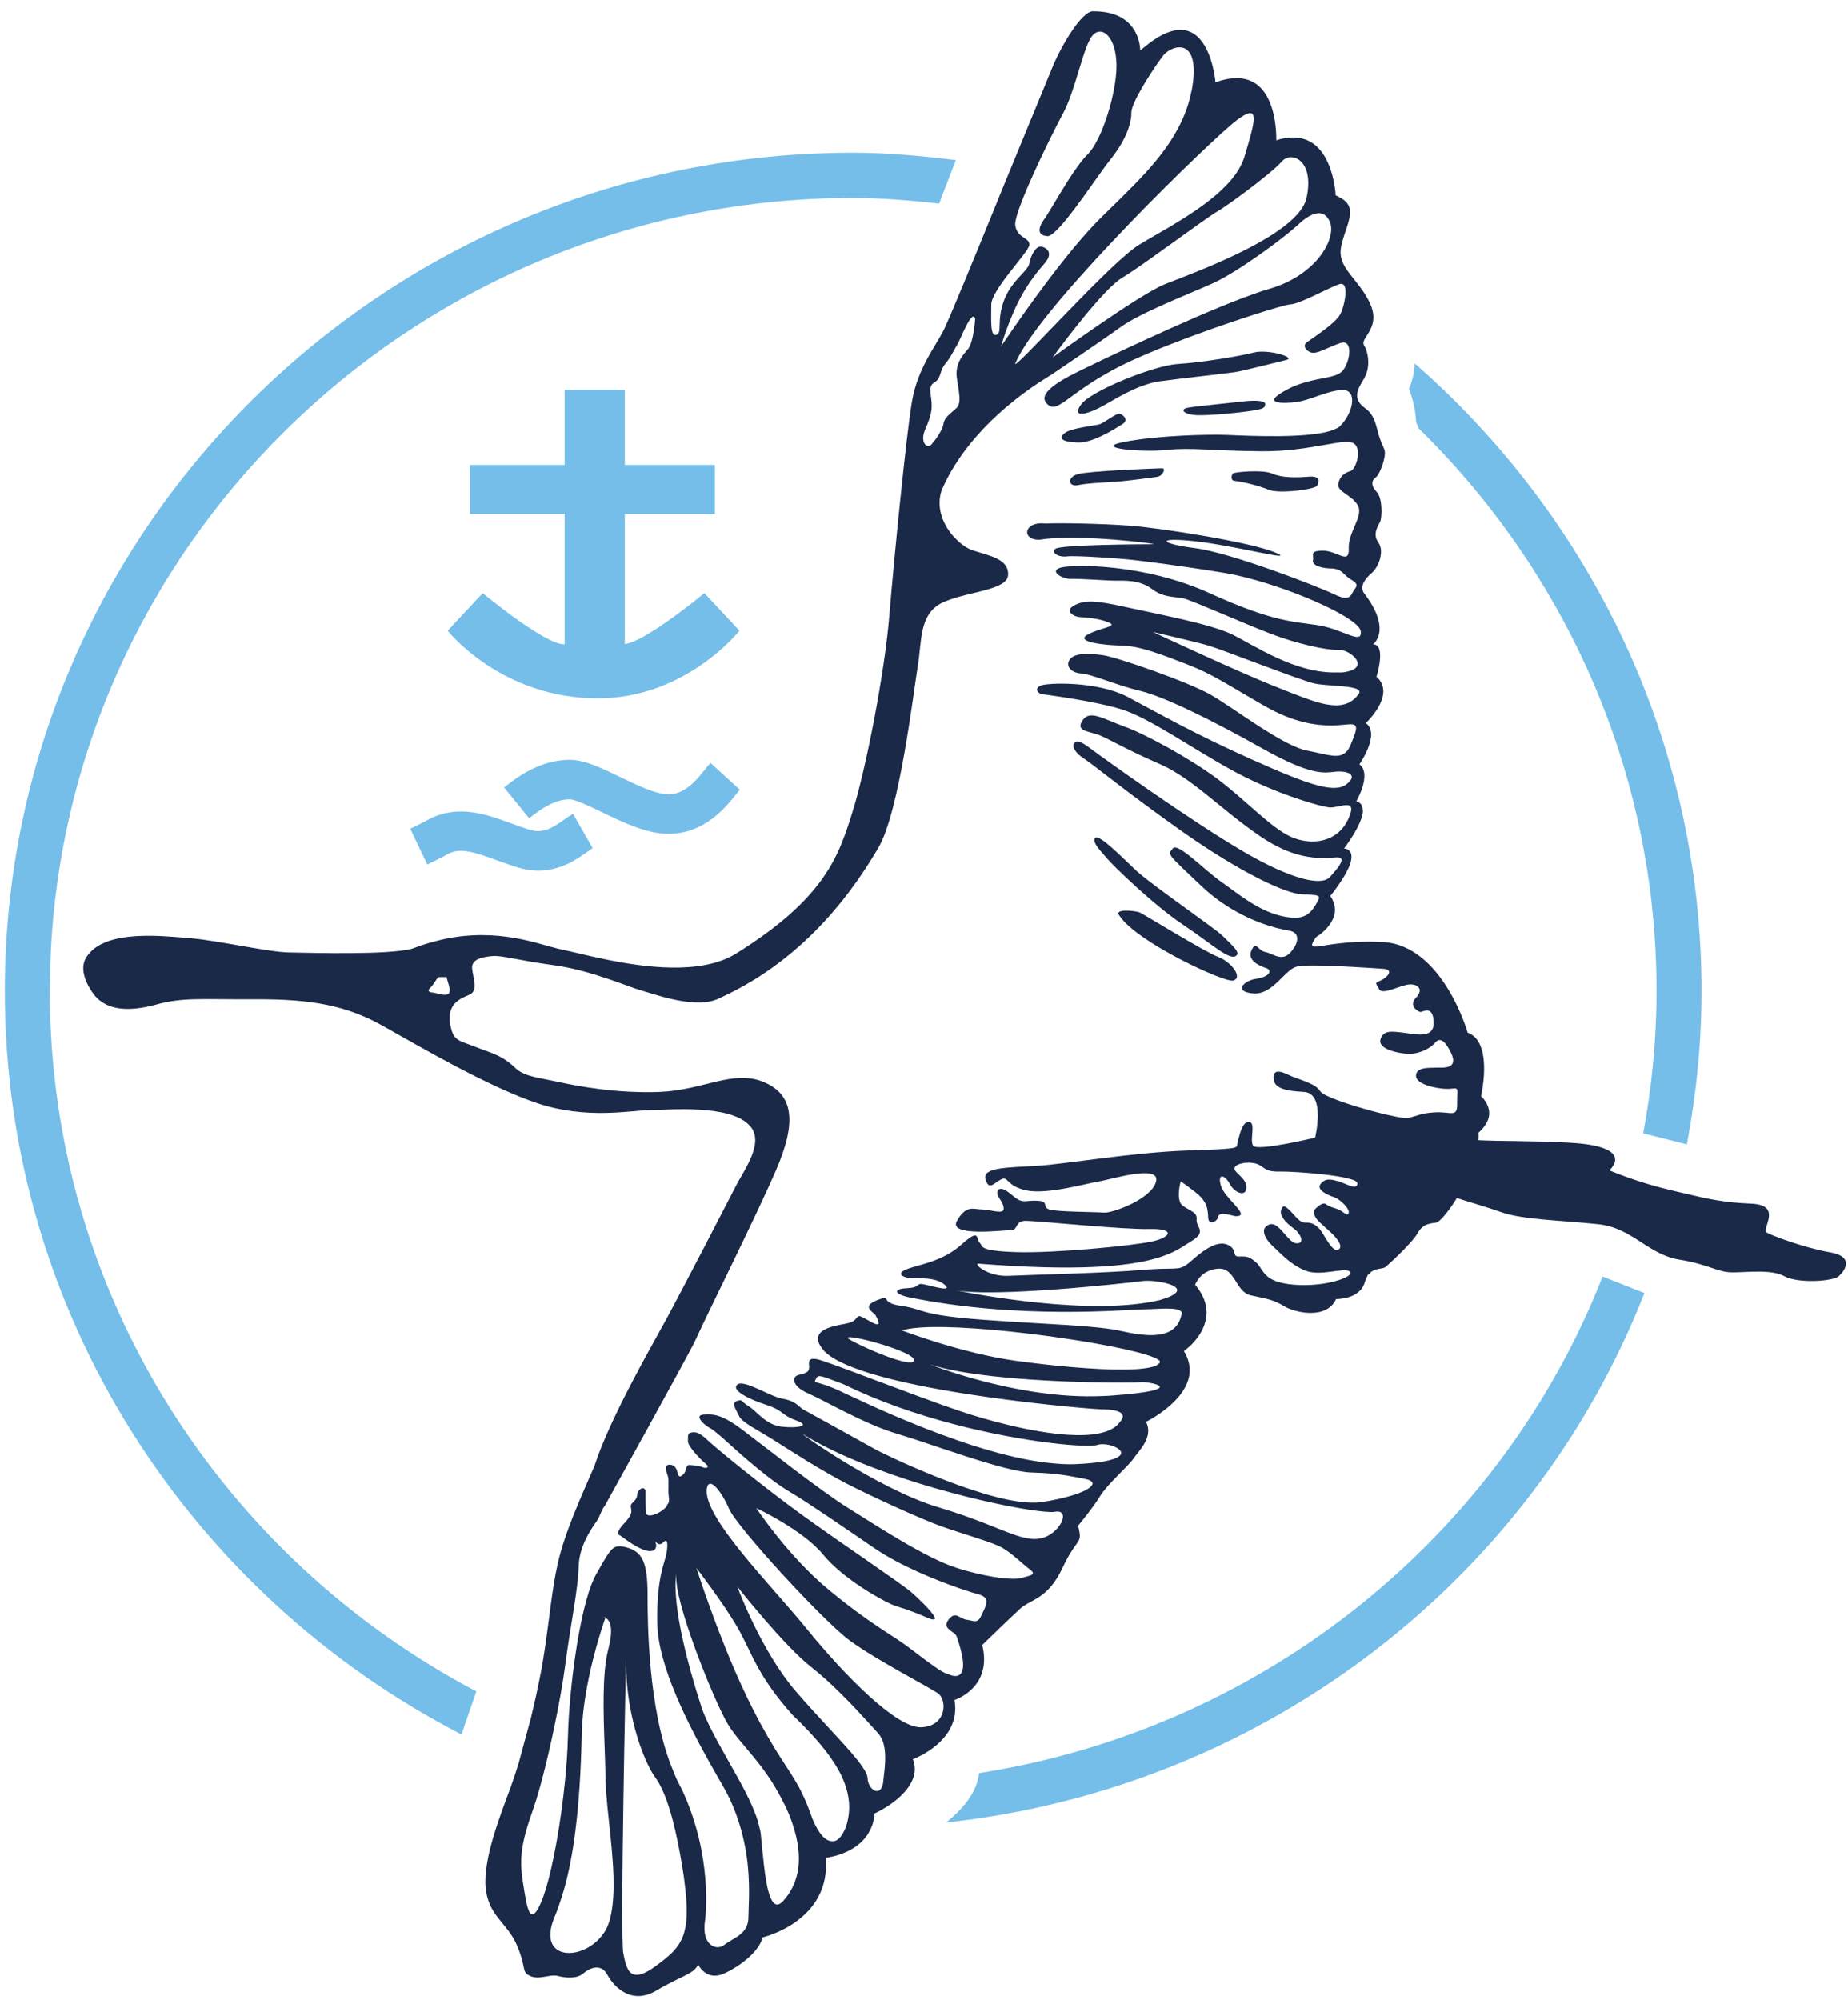 <svg width="122" height="132" viewBox="0 0 122 132" fill="none" xmlns="http://www.w3.org/2000/svg">
<rect width="122" height="132" fill="white"/>
<g clip-path="url(#clip0_4638_7223)">
<path d="M119.734 84.338C119.879 84.333 120.014 84.301 120.138 84.253C119.863 84.293 119.553 84.317 119.226 84.32C119.396 84.341 119.57 84.343 119.734 84.338Z" fill="white"/>
<path d="M56.324 10.079C25.441 10.079 0.318 34.903 0.318 65.416C0.318 86.72 12.571 105.238 30.473 114.483L30.657 113.931C30.91 113.162 31.181 112.4 31.45 111.637C14.71 102.824 3.288 85.416 3.288 65.416C3.288 65.05 3.308 64.689 3.316 64.325C3.327 63.811 3.33 63.294 3.356 62.783C4.75 35.135 27.973 13.065 56.324 13.065C58.247 13.065 60.128 13.234 61.999 13.435L63.103 10.567C60.873 10.296 58.625 10.079 56.324 10.079Z" fill="#75BEE9"/>
<path d="M64.661 117.024C83.503 114.065 99.09 101.362 105.799 84.253L108.561 85.346C101.159 104.219 83.541 117.995 62.466 120.29C64.787 118.411 64.548 117.041 64.661 117.024Z" fill="#75BEE9"/>
<path d="M111.362 75.531C111.982 72.249 112.331 68.874 112.331 65.416C112.331 48.938 104.995 34.129 93.391 23.983C93.372 24.562 93.248 25.127 93.014 25.678C93.294 26.37 93.453 27.108 93.489 27.879C93.56 28.008 93.598 28.141 93.656 28.272C103.348 37.763 109.361 50.908 109.361 65.416C109.361 68.623 109.045 71.756 108.482 74.805" fill="#75BEE9"/>
<path d="M39.831 106.742C39.831 106.742 39.889 106.743 39.966 106.779C39.973 106.761 39.979 106.742 39.979 106.742H39.831Z" fill="white"/>
<path d="M94.863 78.905C94.582 78.794 93.462 78.423 92.798 78.256C92.62 78.211 92.467 78.178 92.381 78.172C91.978 78.15 91.453 77.821 91.596 78.172C91.68 78.382 91.898 78.471 92.135 78.569C92.3 78.637 92.473 78.709 92.62 78.834C92.977 79.14 93.339 79.422 92.883 79.471C92.514 79.508 91.734 79.367 91.155 79.336C91.022 79.329 90.887 79.32 90.785 79.329C90.234 79.376 90.234 79.635 90.281 79.847C90.305 79.953 90.394 80.312 90.448 80.668C90.502 81.025 90.52 81.379 90.4 81.474C90.22 81.617 89.754 81.33 89.372 81.313C89.249 81.308 89.134 81.327 89.041 81.401C89.018 81.42 89.019 81.461 89.018 81.5C89.009 81.682 89.219 82.05 89.615 82.44C90.091 82.91 90.14 82.58 90.594 82.44C91.047 82.297 92.047 81.355 92.286 81.119C92.528 80.883 92.572 80.295 92.977 80.224C93.385 80.154 93.813 79.517 94.172 79.376C94.529 79.235 95.22 79.045 94.863 78.905Z" fill="white"/>
<path d="M81.382 31.256C81.453 31.152 83.352 30.978 83.984 31.256C84.617 31.533 85.497 31.533 86.367 31.464C87.238 31.395 87.044 31.777 86.974 32.037C86.902 32.297 84.442 32.61 83.774 32.332C83.106 32.054 82.012 31.788 81.523 31.743C81.2 31.711 81.312 31.36 81.382 31.256ZM76.705 30.908C77.02 30.902 76.741 31.429 76.389 31.474C76.037 31.517 74.7 31.707 73.926 31.774C73.153 31.84 71.782 31.881 71.163 32.02C70.543 32.159 70.411 31.499 71.163 31.291C71.915 31.083 76.178 30.919 76.705 30.908ZM82.77 27.089C82.041 27.218 79.905 27.436 79.025 27.401C78.147 27.367 77.866 27.018 78.393 26.915C78.921 26.812 81.487 26.568 82.05 26.498C82.614 26.428 83.528 26.393 83.528 26.672C83.528 26.949 83.304 26.993 82.77 27.089ZM71.361 26.707C71.994 25.804 76.175 24.123 77.742 24.025C79.307 23.929 81.835 23.511 82.77 23.268C83.703 23.024 85.568 23.587 84.934 23.755C84.472 23.876 82.261 24.414 81.768 24.519C81.276 24.623 78.148 24.947 76.564 25.167C74.982 25.388 73.365 26.523 72.556 26.928C71.748 27.332 70.727 27.61 71.361 26.707ZM70.269 28.599C70.692 28.235 72.344 28.096 72.626 27.992C72.907 27.887 73.716 27.248 73.926 27.307C74.138 27.367 74.548 27.715 74.104 27.992C73.609 28.299 72.161 29.241 71.163 29.206C70.165 29.172 69.848 28.964 70.269 28.599ZM67.879 32.957C68.512 32.784 74.279 32.784 76.669 32.957C79.061 33.132 82.261 33.549 83.984 34.139C85.21 34.558 86.746 34.357 87.688 34.36C88.072 34.361 88.366 34.393 88.486 34.52C88.933 34.992 88.394 35.066 87.585 35.205C87.5 35.219 87.415 35.233 87.326 35.25C86.377 35.424 82.261 34.347 80.609 34.069C78.956 33.792 77.479 33.896 74.032 33.715C70.587 33.532 68.019 33.86 67.176 34.035C66.331 34.208 67.245 33.131 67.879 32.957ZM81.413 64.718C80.859 64.881 75.057 62.193 73.915 60.452C73.468 59.937 74.984 60.109 75.256 60.23C75.529 60.353 79.527 62.826 80.395 63.146C81.266 63.468 82.084 64.521 81.413 64.718ZM78.111 61.04C76.126 59.717 73.443 57.094 73.121 56.7C72.798 56.308 72.029 55.572 72.302 55.303C72.575 55.032 74.114 56.626 75.033 57.485C75.951 58.344 80.322 61.36 80.695 61.751C81.066 62.143 81.844 62.764 81.667 63.018C81.296 63.546 80.099 62.364 78.111 61.04Z" fill="white"/>
<path d="M82.05 26.498C81.487 26.568 78.921 26.811 78.393 26.915C77.866 27.018 78.147 27.366 79.025 27.401C79.905 27.436 82.041 27.218 82.77 27.089C83.304 26.993 83.528 26.949 83.528 26.671C83.528 26.393 82.614 26.428 82.05 26.498Z" fill="#1A2948"/>
<path d="M72.556 26.927C73.364 26.523 74.982 25.388 76.564 25.167C78.148 24.947 81.276 24.623 81.768 24.519C82.261 24.414 84.472 23.876 84.934 23.755C85.568 23.587 83.703 23.024 82.77 23.268C81.835 23.511 79.307 23.929 77.742 24.025C76.175 24.123 71.994 25.804 71.361 26.707C70.727 27.61 71.748 27.332 72.556 26.927Z" fill="#1A2948"/>
<path d="M71.163 32.02C71.782 31.881 73.153 31.84 73.926 31.774C74.7 31.707 76.037 31.517 76.389 31.474C76.741 31.429 77.02 30.902 76.705 30.908C76.178 30.919 71.915 31.083 71.163 31.291C70.411 31.499 70.543 32.159 71.163 32.02Z" fill="#1A2948"/>
<path d="M71.163 29.206C72.161 29.241 73.608 28.299 74.104 27.992C74.548 27.714 74.138 27.366 73.926 27.307C73.716 27.248 72.907 27.887 72.626 27.992C72.344 28.095 70.692 28.235 70.269 28.599C69.848 28.964 70.165 29.172 71.163 29.206Z" fill="#1A2948"/>
<path d="M81.523 31.742C82.012 31.788 83.106 32.054 83.774 32.331C84.442 32.61 86.902 32.297 86.973 32.037C87.044 31.777 87.238 31.395 86.367 31.464C85.497 31.533 84.617 31.533 83.984 31.256C83.352 30.978 81.453 31.152 81.382 31.256C81.312 31.36 81.199 31.711 81.523 31.742Z" fill="#1A2948"/>
<path d="M80.395 63.146C79.527 62.825 75.529 60.353 75.256 60.23C74.984 60.108 73.468 59.937 73.915 60.452C75.057 62.193 80.859 64.88 81.413 64.718C82.084 64.521 81.266 63.468 80.395 63.146Z" fill="#1A2948"/>
<path d="M80.695 61.751C80.322 61.36 75.951 58.343 75.033 57.485C74.114 56.626 72.575 55.032 72.302 55.303C72.029 55.572 72.798 56.308 73.121 56.7C73.443 57.094 76.126 59.716 78.111 61.04C80.099 62.364 81.296 63.546 81.667 63.017C81.844 62.764 81.066 62.143 80.695 61.751Z" fill="#1A2948"/>
<path d="M120.809 82.654C119.16 82.371 117.004 81.567 116.629 81.35C116.256 81.132 117.73 79.535 115.616 79.444C113.804 79.364 112.86 79.16 111.169 78.758C110.891 78.693 110.598 78.622 110.273 78.546C109.538 78.373 108.873 78.18 108.294 77.995C107.054 77.598 106.245 77.243 106.245 77.243C106.245 77.243 108.117 75.657 103.585 75.419C100.95 75.281 99.12 75.335 97.606 75.256C97.617 75.085 97.62 74.918 97.609 74.756C97.609 74.756 97.917 74.509 98.13 74.129C98.162 74.073 98.189 74.018 98.215 73.956C98.33 73.681 98.359 73.355 98.22 73.001C98.137 72.79 98.012 72.575 97.775 72.352C97.775 72.352 97.828 72.118 97.88 71.762C98.034 70.719 98.173 68.615 96.892 68.159C96.892 68.159 95.246 62.361 91.261 62.174C88.885 62.062 87.496 62.428 86.927 62.472C86.542 62.503 86.523 62.389 86.869 61.866C86.869 61.866 88.876 60.687 87.823 59.134C87.823 59.134 88.775 57.983 89.115 57.074C89.193 56.867 89.224 56.681 89.219 56.516C89.212 56.246 89.086 56.044 88.73 56C88.73 56 89.93 54.458 89.977 53.533C89.978 53.507 89.966 53.489 89.966 53.465C89.96 53.189 89.851 52.97 89.541 52.889C89.541 52.889 90.589 51.096 89.748 50.446C89.748 50.446 91.156 48.42 90.167 47.726C90.167 47.726 91.13 46.832 91.298 45.894C91.339 45.668 91.336 45.442 91.256 45.222C91.186 45.027 91.075 44.837 90.872 44.665C90.872 44.665 91.545 42.538 90.646 42.523C90.646 42.523 91.95 41.591 90.018 39.107C89.778 38.648 90.121 38.191 90.57 37.806C91.02 37.422 91.411 36.371 90.992 35.796C90.57 35.218 91.02 34.658 91.126 34.406C91.229 34.155 91.291 32.898 90.886 32.469C90.481 32.041 90.543 31.702 90.826 31.509C91.102 31.324 91.536 30.091 91.405 29.718C91.4 29.706 91.401 29.686 91.395 29.675C91.356 29.605 91.343 29.54 91.311 29.471C91.167 29.164 91.063 28.87 90.987 28.584C90.814 27.936 90.697 27.355 90.121 26.941C89.239 26.305 89.629 25.683 90.061 24.974C90.072 24.957 90.073 24.936 90.083 24.919C90.481 24.213 90.34 23.249 90.048 22.788C89.862 22.495 90.347 22.138 90.567 21.521C90.701 21.141 90.737 20.663 90.451 20.037C90.222 19.534 89.934 19.129 89.648 18.762C89.499 18.571 89.353 18.388 89.215 18.213C88.757 17.633 88.41 17.103 88.523 16.371C88.651 15.519 89.168 14.623 89.123 13.92C89.099 13.55 88.888 13.242 88.41 13.013C88.331 12.975 88.275 12.93 88.177 12.896C88.177 12.896 88.12 11.571 87.537 10.478C87.125 9.704 86.444 9.057 85.331 9.073C85.008 9.078 84.656 9.128 84.256 9.259C84.256 9.259 84.322 7.551 83.628 6.337C83.225 5.631 82.558 5.105 81.482 5.162C81.117 5.182 80.711 5.258 80.243 5.432C80.243 5.432 80.094 3.575 79.213 2.577C78.522 1.795 77.373 1.562 75.49 3.157C75.416 3.22 75.35 3.263 75.274 3.332C75.274 3.332 75.285 2.735 74.956 2.116C74.6 1.444 73.842 0.745 72.19 0.745C71.397 0.671 69.96 3.229 69.465 4.47C69.465 4.47 67.714 8.719 66.716 11.148C66.494 11.688 66.308 12.142 66.188 12.434C66.054 12.765 65.831 13.314 65.561 13.976C64.518 16.535 62.741 20.881 62.321 21.744C61.793 22.829 60.588 24.268 60.208 26.482C59.828 28.695 59.004 37.043 58.707 40.675C58.412 44.308 57.186 50.694 56.277 53.594C55.368 56.496 54.48 59.272 48.583 62.945C46.264 64.37 42.495 63.851 39.816 63.288C38.686 63.051 37.731 62.807 37.191 62.696C36.692 62.593 36.071 62.401 35.352 62.212C34.228 61.916 32.836 61.651 31.194 61.734C30.456 61.771 29.674 61.881 28.836 62.099C28.385 62.217 27.929 62.345 27.449 62.529C27.448 62.529 27.446 62.529 27.445 62.53C27.437 62.534 27.423 62.537 27.414 62.541C27.138 62.663 26.612 62.747 25.949 62.803C25.789 62.817 25.619 62.829 25.445 62.84C24.75 62.882 23.962 62.902 23.17 62.908C21.432 62.922 19.704 62.873 19.059 62.863C18.422 62.853 17.319 62.67 16.145 62.467C14.864 62.245 13.497 61.998 12.549 61.923C10.731 61.778 7.075 61.34 5.806 63.031C4.898 64.136 6.288 65.749 6.288 65.749C7.101 66.676 8.492 66.8 10.309 66.304C12.125 65.812 13.162 65.973 16.884 65.955C20.606 65.937 22.903 66.379 25.265 67.705C27.628 69.03 32.299 71.771 35.521 72.831C38.741 73.891 41.605 73.289 42.876 73.272C44.146 73.254 48.173 72.867 49.479 74.28C50.536 75.358 49.085 77.287 48.638 78.168C48.191 79.051 45.024 85.151 44.128 86.81C43.234 88.472 40.281 93.528 39.242 96.761C38.401 98.705 37.274 101.145 36.809 103.247C36.43 104.961 36.278 106.771 35.968 108.811C35.897 109.275 35.828 109.738 35.735 110.229C35.541 111.255 35.301 112.356 35.037 113.435L34.246 116.351C34.065 116.949 33.883 117.499 33.707 117.975C32.991 119.908 31.895 122.69 32.06 124.598C32.09 124.934 32.162 125.21 32.25 125.466C32.662 126.663 33.605 127.153 34.136 128.414C34.78 129.946 34.399 130.136 34.996 130.418C35.592 130.701 36.308 130.277 36.833 130.418C37.358 130.559 38.097 130.608 38.503 130.252C38.909 129.901 39.672 129.547 40.102 130.347C40.532 131.15 41.701 132.349 43.324 131.385C44.945 130.418 45.804 130.301 46.091 129.666C46.091 129.666 46.616 130.795 47.809 130.252C49.002 129.711 50.171 128.698 50.338 127.873C50.338 127.873 54.871 126.836 54.514 122.617C54.514 122.617 56.466 122.43 57.326 120.998C57.541 120.641 57.706 120.227 57.735 119.695C57.735 119.695 59.265 119.011 60 117.915C60.347 117.397 60.533 116.794 60.264 116.113C60.264 116.113 63.51 114.937 63.01 112.202C63.01 112.202 65.539 111.425 64.846 108.572C64.846 108.572 66.612 106.852 67.329 106.194C68.044 105.533 69.165 105.58 70.144 103.483C71.122 101.387 71.504 101.997 71.17 100.702C71.17 100.702 72.172 99.5 72.625 98.746C73.077 97.991 74.533 96.721 74.844 96.25C75.154 95.777 76.181 94.858 75.655 93.844C75.655 93.844 79.093 92.167 78.465 89.879C78.402 89.651 78.312 89.418 78.16 89.179L78.575 88.828C79.265 88.165 80.432 86.625 78.9 84.796C78.9 84.796 79.234 83.829 80.404 83.736C81.573 83.642 81.549 85.292 82.599 85.502C83.647 85.716 84.127 85.809 84.77 86.21C85.414 86.611 87.561 87.152 88.205 85.739C88.205 85.739 89.757 85.785 90.091 84.655C90.139 84.492 90.222 84.303 90.307 84.135C90.338 84.114 90.364 84.087 90.396 84.067C90.578 83.864 90.788 83.793 90.982 83.756C91.183 83.716 91.365 83.708 91.476 83.617C91.516 83.583 91.586 83.522 91.668 83.448C91.986 83.163 92.555 82.623 93.008 82.127C93.269 81.841 93.495 81.571 93.599 81.378C93.699 81.195 93.806 81.078 93.916 80.986C94.174 80.771 94.464 80.745 94.815 80.695C95.024 80.665 95.577 80.036 96.136 79.145C96.151 79.12 96.166 79.101 96.182 79.076C97.428 79.453 98.548 79.808 99.094 80.001C100.508 80.503 103.047 80.544 105.269 80.777C105.367 80.787 105.467 80.795 105.563 80.806C106.263 80.886 106.829 81.112 107.345 81.385C107.387 81.408 107.431 81.43 107.473 81.454C108.331 81.931 109.056 82.536 109.971 82.891C110.237 82.994 110.515 83.082 110.823 83.131C112.869 83.46 113.35 83.978 114.386 83.978C115.42 83.978 116.938 83.762 117.818 84.241C118.237 84.468 118.974 84.555 119.674 84.549C120.001 84.546 120.311 84.522 120.586 84.481C120.96 84.427 121.263 84.346 121.383 84.241C121.779 83.892 122.46 82.936 120.809 82.654ZM89.684 45.823C89.316 46.325 88.851 46.529 88.293 46.551C87.286 46.589 85.966 46.01 84.295 45.354C81.697 44.333 76.111 41.712 76.111 41.712C76.111 41.712 78.987 42.373 79.826 42.623C80.663 42.87 85.803 44.884 86.752 45.106C87.133 45.194 87.756 45.226 88.338 45.272C89.21 45.341 89.986 45.443 89.684 45.823ZM84.63 10.652C85.243 9.935 86.809 10.57 86.25 13.078C86.148 13.536 85.826 13.991 85.362 14.436C84.631 15.138 83.54 15.809 82.371 16.412C81.16 17.036 79.875 17.583 78.813 18.008C77.983 18.34 77.289 18.601 76.893 18.761C75.188 19.451 69.491 23.59 69.491 23.59C70.077 22.79 72.869 19.037 74.099 18.321C74.527 18.071 75.315 17.524 76.189 16.902C77.153 16.216 78.215 15.445 79.056 14.848C79.64 14.432 80.117 14.101 80.356 13.961C80.753 13.728 81.521 13.187 82.305 12.598C83.285 11.862 84.289 11.049 84.63 10.652ZM79.812 9.564C80.724 8.71 81.408 8.104 81.697 7.894C83.026 6.926 82.953 7.641 82.359 9.655C82.293 9.882 82.223 10.116 82.144 10.376C81.666 11.942 79.856 13.331 78.092 14.441C76.968 15.149 75.862 15.745 75.133 16.195C75.054 16.245 74.956 16.32 74.861 16.39C72.71 17.978 66.742 24.674 67.032 23.975C67.743 22.271 70.504 19.045 73.454 15.919C74.218 15.109 74.992 14.307 75.749 13.539C77.273 11.993 78.712 10.594 79.812 9.564ZM65.44 20.113C65.44 19.12 67.9 16.665 67.955 16.169C68.01 15.672 67.117 15.727 67.022 14.844C67.009 14.722 67.052 14.51 67.124 14.253C67.312 13.584 67.744 12.536 68.246 11.43C68.947 9.884 69.767 8.248 70.189 7.465C71.027 5.905 71.529 2.983 72.144 2.321C72.759 1.659 73.68 2.431 73.708 4.279C73.715 4.775 73.645 5.368 73.524 5.985C73.197 7.669 72.476 9.545 71.781 10.21C71.583 10.4 71.356 10.69 71.121 11.016C70.915 11.302 70.704 11.613 70.493 11.944C69.792 13.047 69.125 14.245 68.904 14.514C68.875 14.549 68.859 14.591 68.833 14.629C68.555 15.036 68.496 15.53 69.066 15.569C69.102 15.571 69.114 15.591 69.154 15.589C69.352 15.582 69.664 15.312 70.031 14.905C70.609 14.264 71.323 13.276 71.981 12.351C72.499 11.623 72.981 10.936 73.317 10.514C74.004 9.652 74.374 8.912 74.551 8.298C74.64 7.988 74.696 7.701 74.686 7.465C74.661 6.848 75.877 4.936 76.555 3.986C76.653 3.85 76.739 3.734 76.809 3.644C76.914 3.509 77.077 3.39 77.255 3.293C78.02 2.877 79.201 3.049 78.679 5.935C78.671 5.979 78.654 6.018 78.645 6.062C78.096 8.844 76.168 10.937 74.091 12.984C73.565 13.502 73.032 14.018 72.508 14.542C72.257 14.792 71.992 15.083 71.725 15.381C69.422 17.949 66.653 22.023 66.158 22.757C66.11 22.831 66.082 22.872 66.082 22.872C66.309 22.091 66.555 21.442 66.803 20.856C66.881 20.674 66.959 20.493 67.036 20.312C67.969 18.327 68.9 17.53 69.127 17.162C69.436 16.665 69.127 16.363 68.764 16.278C68.763 16.278 68.763 16.279 68.762 16.279C68.4 16.198 68.039 16.859 67.955 17.381C67.869 17.907 66.781 18.485 66.278 19.838C65.776 21.189 66.195 21.961 65.776 22.099C65.357 22.238 65.44 21.107 65.44 20.113ZM61.083 28.333C61.473 27.451 61.53 27.064 61.501 26.568C61.49 26.377 61.453 26.174 61.431 25.978C61.394 25.665 61.405 25.379 61.697 25.243C61.733 25.227 61.745 25.198 61.773 25.178C62.13 24.934 62.034 24.456 62.396 24.026C62.787 23.561 63.038 22.982 63.207 22.733C63.373 22.485 64.183 20.307 64.379 21.05C64.379 21.05 64.268 22.624 63.904 23.038C63.541 23.451 63.178 23.893 63.15 24.582C63.122 25.272 63.596 26.514 63.15 26.927C62.703 27.34 62.34 27.561 62.284 27.975C62.228 28.389 61.782 28.996 61.501 29.327C61.223 29.658 60.693 29.217 61.083 28.333ZM29.594 65.604C29.34 65.765 28.742 65.514 28.597 65.514C28.453 65.514 28.126 65.444 28.398 65.202C28.466 65.141 28.528 65.066 28.586 64.987C28.756 64.753 28.881 64.492 28.99 64.492H29.481C29.514 64.656 29.592 64.87 29.644 65.069C29.66 65.13 29.664 65.182 29.673 65.238C29.698 65.398 29.695 65.54 29.594 65.604ZM40.445 125.667C40.37 126.344 40.236 126.953 39.977 127.402C39.68 127.918 39.242 128.313 38.773 128.568C38.135 128.916 37.444 128.999 36.957 128.78C36.35 128.506 36.068 127.759 36.649 126.428C36.754 126.188 36.84 125.918 36.933 125.658C37.715 123.46 38.087 120.592 38.261 117.912C38.332 116.817 38.373 115.765 38.396 114.804C38.398 114.695 38.403 114.577 38.405 114.471C38.476 111.034 39.835 107.141 39.965 106.778C39.889 106.743 39.831 106.742 39.831 106.742H39.977C39.977 106.742 39.971 106.761 39.965 106.778C40.187 106.88 40.569 107.277 40.16 108.837C39.748 110.416 39.833 112.997 39.915 115.318C39.942 116.078 39.968 116.81 39.977 117.47C39.982 117.782 40.004 118.135 40.034 118.506C40.203 120.633 40.678 123.557 40.445 125.667ZM43.577 129.546C43.486 129.615 43.404 129.68 43.306 129.752C42.608 130.265 42.165 130.403 41.86 130.321C41.416 130.201 41.278 129.6 41.148 128.906C41.097 128.636 41.08 127.452 41.083 125.796C41.086 123.884 41.117 121.341 41.156 118.824C41.172 117.772 41.19 116.728 41.207 115.736C41.269 112.238 41.332 109.415 41.332 109.415C41.277 112.2 41.985 114.68 42.618 116.133C42.839 116.641 43.051 117.028 43.218 117.252C43.567 117.723 43.919 118.435 44.266 119.618C44.559 120.615 44.85 121.942 45.134 123.793C45.167 124.007 45.181 124.176 45.206 124.372C45.634 127.661 45.006 128.47 43.577 129.546ZM51.718 125.452C50.951 126.311 50.631 124.805 50.433 123.105C50.347 122.372 50.284 121.604 50.217 120.973C50.206 120.864 50.162 120.735 50.137 120.618C49.949 119.718 49.411 118.608 48.765 117.435C47.883 115.833 46.842 114.138 46.341 112.774C44.087 105.826 44.66 103.889 44.66 103.889C44.404 105.514 47.145 112.269 48.024 113.751C48.717 114.921 49.89 115.903 51.027 117.719C51.25 118.076 51.47 118.471 51.687 118.902C51.762 119.052 51.84 119.188 51.913 119.348C52.159 119.882 52.327 120.369 52.462 120.837C53.073 122.966 52.618 124.446 51.718 125.452ZM55.923 120.324C55.858 120.582 55.761 120.797 55.653 120.986C55.535 121.191 55.402 121.361 55.247 121.453C55.093 121.544 54.922 121.548 54.746 121.494C54.54 121.431 54.327 121.256 54.111 120.948C53.907 120.655 53.704 120.268 53.509 119.71C53.351 119.252 53.192 118.88 53.031 118.533C52.92 118.296 52.806 118.068 52.69 117.858C51.996 116.609 51.154 115.647 49.706 112.81C47.658 108.803 45.975 103.492 45.975 103.492C45.975 103.492 47.732 105.767 48.675 107.393C49.618 109.017 49.961 110.57 52.339 113.208C53.858 114.653 54.785 115.821 55.34 116.798C55.59 117.24 55.748 117.634 55.862 118.003C56.152 118.943 56.085 119.685 55.923 120.324ZM58.3 117.65C58.285 117.795 58.248 117.901 58.203 117.987C58.042 118.304 57.735 118.263 57.516 118.005C57.387 117.853 57.288 117.634 57.277 117.359C57.265 117.068 56.976 116.624 56.53 116.073C55.65 114.986 54.112 113.454 52.559 111.655C50.217 108.946 48.675 104.72 48.675 104.72C48.675 104.72 51.754 108.621 53.556 110.029C54.888 111.071 56.281 112.544 57.199 113.549C57.523 113.904 57.79 114.203 57.971 114.4C58.666 115.159 58.41 116.675 58.3 117.65ZM60.824 114.002C60.007 114.038 58.758 113.188 57.419 111.979C55.998 110.696 54.477 109.007 53.254 107.501C50.876 104.573 46.331 100.061 46.67 98.219C46.817 97.422 47.622 98.399 48.134 99.591C48.646 100.783 54.315 106.959 56.074 108.26C57.056 108.985 58.558 109.85 59.811 110.554C60.805 111.112 61.646 111.571 61.922 111.763C62.543 112.195 62.507 113.931 60.824 114.002ZM68.627 101.551C68.121 101.632 67.6 101.519 66.929 101.284C65.848 100.905 64.373 100.206 61.899 99.465C57.891 98.264 52.388 94.284 53.058 94.693C57.367 97.324 64.509 99.107 67.87 99.633C68.754 99.771 69.391 99.827 69.629 99.783C70.776 99.572 69.952 101.339 68.627 101.551ZM73.844 96.142C73.517 96.366 72.682 96.567 70.954 96.638C70.514 96.656 70.041 96.631 69.555 96.588C64.326 96.133 56.894 92.474 55.42 91.795C53.81 91.053 53.668 91.383 53.881 90.982C54.035 90.695 54.204 90.806 55.708 91.37C60.328 93.64 65.835 94.799 69.26 95.225C70.955 95.436 72.149 95.47 72.457 95.365C72.85 95.23 73.564 95.399 73.872 95.654C74.051 95.802 74.085 95.978 73.844 96.142ZM73.197 92.124C73.05 92.134 72.901 92.135 72.754 92.142C67.226 92.389 61.386 90.051 61.386 90.051C64.243 90.992 70.17 91.223 73.283 91.252C74.382 91.262 75.137 91.248 75.274 91.229C75.799 91.158 78.853 91.724 73.197 92.124ZM74.254 90.395C72.227 90.417 69.28 90.122 67.065 89.816C63.486 89.321 59.549 87.813 59.549 87.813C61.764 87.081 71.212 88.264 74.987 89.224C76.024 89.488 76.658 89.736 76.566 89.921C76.404 90.248 75.503 90.382 74.254 90.395ZM60.336 89.816C60.097 90.381 55.997 88.484 55.969 88.308C55.922 88.001 60.574 89.25 60.336 89.816ZM85.463 84.796C83.338 84.63 83.457 83.805 82.938 83.335C82.418 82.862 82.192 82.934 81.763 82.934C81.333 82.934 81.692 82.485 81.096 82.18C80.499 81.873 79.688 82.297 78.733 83.148C77.84 83.941 77.901 83.647 75.92 83.78C75.784 83.79 75.667 83.795 75.511 83.809C73.077 84.027 67.996 84.136 66.588 84.208C65.179 84.277 64.221 83.375 64.609 83.406C71.123 83.915 74.39 83.585 76.207 83.085C77.584 82.706 78.13 82.228 78.613 81.944C79.677 81.319 79.01 81.029 78.999 80.579C78.999 80.554 78.992 80.531 78.996 80.506C79.068 80.011 78.59 79.941 78.091 79.588C77.588 79.235 77.945 77.976 77.945 77.976C77.945 77.976 78.231 78.15 78.924 78.694C79.5 79.145 79.687 79.537 79.736 80.021C79.746 80.118 79.758 80.213 79.758 80.319C79.758 80.955 80.38 80.624 80.428 80.295C80.475 79.966 81.167 80.178 81.549 80.272C81.638 80.279 81.678 80.264 81.736 80.258C82.458 80.17 80.816 79.052 80.594 78.244C80.356 77.374 80.882 77.561 81.191 78.15C81.501 78.74 82.266 79.022 82.289 78.388C82.314 77.751 81.43 77.397 81.501 77.09C81.573 76.783 82.407 76.642 82.938 76.809C83.468 76.973 83.433 77.349 84.435 77.324C85.44 77.301 89.638 77.608 89.615 78.103C89.589 78.599 88.899 78.128 88.374 77.976C87.849 77.826 87.489 77.751 87.178 78.15C86.869 78.549 87.728 78.905 88.086 79.022C88.445 79.14 89.09 79.751 89.041 80.034C88.993 80.319 88.779 80.059 88.491 79.894C88.205 79.729 87.777 79.682 87.561 79.493C87.347 79.304 86.989 79.635 86.822 79.799C86.655 79.966 86.775 80.272 86.941 80.484C87.107 80.695 87.632 81.119 87.968 81.45C88.114 81.594 88.264 81.769 88.368 81.939C88.502 82.157 88.552 82.367 88.351 82.485C88.23 82.556 88.093 82.478 87.954 82.336C87.681 82.056 87.401 81.512 87.227 81.261C86.965 80.883 86.63 80.673 86.2 80.695C85.771 80.719 85.485 80.201 85.129 79.87C84.77 79.541 84.699 79.541 84.578 79.87C84.46 80.201 84.841 80.673 85.366 81.05C85.893 81.425 86.059 81.968 85.771 82.039C85.485 82.109 85.319 82.039 84.817 81.45C84.317 80.861 83.983 80.601 83.577 80.955C83.423 81.09 83.422 81.264 83.471 81.446C83.552 81.743 83.811 82.064 84.078 82.297C84.507 82.675 85.129 83.429 86.153 83.854C87.178 84.277 88.73 83.618 89.113 83.925C89.495 84.231 87.586 84.962 85.463 84.796ZM76.566 85.809C76.319 85.869 76.056 85.916 75.791 85.961C70.841 86.8 63.056 85.151 63.056 85.151C65.587 85.667 74.485 84.678 75.439 84.551C75.529 84.54 75.64 84.536 75.758 84.536C76.896 84.538 79.049 85.082 76.566 85.809ZM96.201 72.824C96.225 73.79 95.794 73.367 94.769 73.415C93.742 73.461 93.502 73.698 92.908 73.79C92.672 73.827 91.772 73.642 90.752 73.374C89.19 72.963 87.344 72.352 87.157 72.025C86.846 71.482 85.724 71.268 85.055 70.94C84.388 70.609 84.031 70.656 84.078 71.198C84.127 71.742 84.627 72 86.082 72.07C87.537 72.142 86.822 75.086 86.822 75.086C86.822 75.086 82.948 76.025 82.719 75.605C82.489 75.186 82.934 74.098 82.455 74.049C81.978 74.002 81.787 75.111 81.692 75.441C81.596 75.769 82.097 75.819 78.447 75.934C74.796 76.053 70.381 76.831 68.449 76.948C66.516 77.066 64.846 77.043 65.06 77.821C65.276 78.599 65.587 78.103 66.087 77.844C66.588 77.586 66.397 78.292 67.781 78.574C69.165 78.857 71.838 78.081 72.553 77.976C73.269 77.871 76.61 76.809 76.322 77.976C76.036 79.145 73.413 80.083 72.888 80.034C72.362 79.989 69.737 79.989 69.26 79.825C68.783 79.659 69.26 79.304 68.567 79.258C67.877 79.211 67.71 79.352 67.351 79.235C66.994 79.117 66.564 78.574 66.181 78.481C65.8 78.388 65.8 78.764 65.896 78.951C65.993 79.14 66.302 79.493 66.254 79.825C66.207 80.154 65.324 79.825 64.797 79.825C64.273 79.825 63.796 79.493 63.176 80.578C62.556 81.663 66.278 81.19 66.755 81.19C67.233 81.19 66.969 80.578 67.734 80.578C68.496 80.578 74.198 81.168 75.894 81.119C77.588 81.074 77.349 81.663 76.036 81.944C74.726 82.227 69.558 82.727 67.036 82.641C64.512 82.551 64.924 82.251 64.673 82.021C64.422 81.791 64.727 81.016 63.492 82.127C62.257 83.24 60.807 83.435 59.949 83.736C59.09 84.036 59.591 84.317 60.092 84.355C60.593 84.389 61.791 84.265 62.382 84.814C62.974 85.361 61.148 84.759 60.825 84.744C60.503 84.725 60.718 84.99 59.86 85.026C59.001 85.061 58.982 85.378 59.93 85.608C67.25 87.128 74.498 86.422 75.446 86.422C75.575 86.422 75.722 86.417 75.878 86.41C76.87 86.367 78.251 86.245 77.989 86.81C77.743 87.886 76.847 88.168 75.742 88.114C75.232 88.089 74.682 87.999 74.122 87.871C72.349 87.465 69.344 87.43 64.958 87.111C60.574 86.793 61.04 86.404 59.501 86.191C57.961 85.981 58.964 85.395 57.891 85.82C56.817 86.244 57.684 86.609 57.801 86.81C58.571 88.206 56.889 86.705 56.655 86.881C56.422 87.058 56.512 87.235 55.779 87.376C55.044 87.518 53.149 87.783 54.437 89.196C56.888 91.652 70.462 92.875 72.419 93.002C72.534 93.009 72.624 93.015 72.655 93.015C73.21 93.015 74.641 93.068 73.926 93.863C73.401 94.601 72.095 94.795 70.517 94.699C68.165 94.554 65.204 93.758 63.277 93.102C60.056 92.007 54.598 89.833 53.935 89.71C53.273 89.586 53.417 89.974 53.417 90.22C53.417 90.468 53.362 90.612 52.772 90.734C52.181 90.857 52.325 91.528 53.362 91.972C54.401 92.413 57.031 93.987 59.25 94.64C61.469 95.294 66.302 97.133 68.056 97.186C68.701 97.205 69.177 97.234 69.588 97.275C70.293 97.346 70.801 97.452 71.616 97.608C72.905 97.857 71.671 98.705 68.717 99.148C68.497 99.181 68.246 99.184 67.979 99.174C64.669 99.053 58.149 95.88 57.764 95.647C57.597 95.546 53.005 93.015 53.005 93.015C52.682 92.802 52.521 92.465 51.68 92.323C50.839 92.184 49.103 91.018 48.674 91.387C48.244 91.759 49.461 92.361 50.607 92.73C51.752 93.102 51.574 93.402 52.575 93.757C53.578 94.11 52.647 94.286 51.591 94.162C50.536 94.038 49.944 93.12 49.408 92.802C48.871 92.485 49.085 92.343 48.656 92.465C48.227 92.59 48.621 93.068 48.799 93.473C48.978 93.88 50.016 94.377 51.108 95.065C52.2 95.754 54.185 97.043 55.904 97.927C57.622 98.811 60.879 100.295 62.185 100.755C63.492 101.215 65.049 101.655 65.873 102.01C66.107 102.11 66.329 102.25 66.545 102.403C67.087 102.788 67.569 103.275 67.966 103.566C68.52 103.972 67.93 103.989 67.43 104.149C67.047 104.271 65.934 104.194 64.524 103.862C64.085 103.759 63.618 103.632 63.134 103.477C61.094 102.823 57.874 100.702 55.976 99.52C54.078 98.334 50.41 95.418 48.996 94.358C47.583 93.298 47.063 93.333 46.437 93.367C45.811 93.402 46.454 94.038 46.866 94.251C47.278 94.463 48.298 95.471 49.337 96.354C50.374 97.238 51.359 98.015 52.271 98.546C53.184 99.076 55.403 100.596 57.73 102.186C59.412 103.337 61.774 104.287 63.291 104.815C63.873 105.017 64.341 105.163 64.583 105.226C65.46 105.456 65.067 106.004 64.797 106.606C64.53 107.206 64.279 106.958 63.815 106.906C63.349 106.852 63.08 106.288 62.615 106.906C62.151 107.523 63.028 107.654 63.151 108.002C63.583 109.224 63.641 109.889 63.537 110.245C63.449 110.549 63.246 110.629 63.045 110.62C62.799 110.61 62.562 110.476 62.562 110.476C62.247 110.447 61.299 109.725 60.452 109.081C60.24 108.92 60.028 108.758 59.841 108.62C58.91 107.931 57.353 107.118 54.687 104.909C52.02 102.699 49.927 99.537 49.927 99.537C49.927 99.537 53.023 100.984 54.347 102.612C55.672 104.237 58.356 105.705 58.964 105.934C59.559 106.158 59.802 106.167 61.117 106.728C61.147 106.741 61.17 106.75 61.201 106.764C62.145 107.171 61.639 106.528 61.014 105.894C60.715 105.59 60.39 105.287 60.182 105.104C59.538 104.537 55.438 101.797 52.861 99.925C50.285 98.051 47.261 95.577 46.705 95.046C46.151 94.516 45.901 94.499 45.632 94.553C45.363 94.605 45.435 94.764 45.416 95.117C45.399 95.471 46.312 96.39 46.598 96.621C46.884 96.85 46.616 96.938 46.419 96.85C46.223 96.761 45.811 96.708 45.524 96.691C45.237 96.672 45.363 97.063 45.113 97.308C44.862 97.557 44.791 97.433 44.736 97.219C44.683 97.01 44.594 96.672 44.2 96.672C43.806 96.672 44.003 97.167 44.093 97.433C44.182 97.699 44.083 98.337 44.154 98.81C44.224 99.286 44.027 99.23 44.027 99.398C43.675 99.874 42.661 100.283 42.643 99.815C42.643 99.815 42.601 98.853 42.615 98.42C42.617 98.367 42.591 98.354 42.578 98.321C42.486 98.084 42.089 98.305 42.064 98.671C42.036 99.09 41.627 99.16 41.641 99.425C41.655 99.689 41.867 99.845 41.188 100.567C40.511 101.293 40.935 101.339 40.935 101.339C40.992 101.383 41.033 101.407 41.088 101.448C43.197 103.041 43.427 102.178 43.286 101.834C43.144 101.479 43.43 102.186 43.788 101.797C44.147 101.41 44.074 102.223 43.967 102.681C43.86 103.142 43.324 104.308 43.395 107.206C43.462 109.925 45.325 113.695 47.327 117.186C47.46 117.418 47.591 117.653 47.725 117.881C48.228 118.742 48.578 119.611 48.834 120.454C49.124 121.409 49.29 122.33 49.371 123.16C49.524 124.727 49.408 125.976 49.408 126.543C49.408 127.673 48.432 127.881 47.797 128.379C47.313 128.759 46.291 128.423 46.544 126.753C46.588 126.459 46.628 125.86 46.617 125.095C46.6 123.776 46.4 121.913 45.742 119.94C45.5 119.209 45.213 118.47 44.826 117.739C44.633 117.376 44.474 116.97 44.316 116.565C42.796 112.685 42.751 107.214 42.751 105.263C42.751 103.106 42.392 102.434 41.425 102.152C41.161 102.075 40.966 102.04 40.797 102.06C40.35 102.114 40.103 102.585 39.349 103.92C38.455 105.504 37.775 109.9 37.558 113.211C37.529 113.651 37.511 114.062 37.499 114.454C37.497 114.533 37.49 114.624 37.489 114.699C37.47 115.551 37.401 116.544 37.297 117.58C37.032 120.22 36.528 123.122 35.995 124.796C35.92 125.029 35.846 125.266 35.771 125.446C34.948 127.426 34.769 125.765 34.518 124.209C34.268 122.653 34.411 121.627 35.199 119.402C35.419 118.777 35.656 117.946 35.891 117.031C36.128 116.107 36.36 115.099 36.571 114.092C36.896 112.543 37.169 111.023 37.31 109.929C37.632 107.418 38.169 104.909 38.205 103.352C38.241 101.797 39.386 100.456 39.493 100.243C39.6 100.03 39.779 99.537 39.923 99.394C39.923 99.394 45.512 89.325 45.901 88.472C46.862 86.364 49.837 80.448 51.233 77.23C52.629 74.016 52.378 72.211 50.374 71.399C48.369 70.588 46.401 71.963 43.537 72.07C40.674 72.177 38.097 71.683 36.809 71.399C35.521 71.119 34.759 71.069 34.124 70.586C33.158 69.631 32.477 69.525 31.404 69.102C30.331 68.677 29.971 68.721 29.758 67.793C29.757 67.788 29.757 67.785 29.756 67.781C29.408 66.232 30.412 65.911 30.998 65.645C31.588 65.379 31.244 64.603 31.17 63.949C31.112 63.427 31.584 63.234 32.113 63.151C32.248 63.13 32.385 63.111 32.52 63.102C33.182 63.052 34.09 63.368 36.569 63.707C39.046 64.046 41.402 65.112 42.359 65.379C43.316 65.645 46.064 66.688 47.586 65.839C53.425 63.174 56.591 58.327 57.989 55.952C59.388 53.578 60.32 45.557 60.59 43.959C60.86 42.357 60.663 40.589 62.136 39.815C62.287 39.735 62.461 39.667 62.637 39.602C64.181 39.027 66.508 38.905 66.552 37.947C66.601 36.881 65.326 36.687 64.221 36.325C63.849 36.202 63.432 35.912 63.058 35.524C62.319 34.757 61.762 33.581 62.16 32.375C62.548 31.46 63.053 30.621 63.612 29.858C65.913 26.717 69.173 24.894 69.41 24.732C69.704 24.528 72.644 22.554 73.968 21.596C75.29 20.639 78.465 19.419 80.082 18.692C80.11 18.679 80.146 18.658 80.175 18.645C80.975 18.271 82.103 17.55 83.154 16.809C84.153 16.105 85.052 15.405 85.537 14.973C85.588 14.927 85.657 14.871 85.697 14.832C86.548 14.019 87.429 13.699 87.811 14.686C88.073 15.36 87.628 16.701 86.279 17.794C86.094 17.944 85.898 18.089 85.677 18.228C85.148 18.558 84.531 18.855 83.786 19.069C83.318 19.204 82.748 19.403 82.123 19.638C78.302 21.074 72.175 24.035 71.467 24.384C70.645 24.79 68.381 25.834 69.088 26.618C69.793 27.403 70.322 26.095 73.586 24.354C76.056 23.035 81.068 21.285 83.639 20.5C84.463 20.248 85.041 20.093 85.197 20.086C85.463 20.075 85.951 19.878 86.477 19.639C86.75 19.515 87.032 19.381 87.301 19.252C87.768 19.028 88.19 18.827 88.431 18.751C88.931 18.594 88.885 19.473 88.689 20.177C88.632 20.385 88.562 20.58 88.489 20.725C88.266 21.165 87.434 21.78 86.839 22.196C86.756 22.255 86.679 22.308 86.607 22.358C86.449 22.466 86.318 22.556 86.255 22.604C85.96 22.829 86.255 23.223 86.637 23.282C86.827 23.31 87.077 23.223 87.384 23.093C87.435 23.071 87.497 23.044 87.551 23.02C87.826 22.901 88.131 22.763 88.489 22.641C89.167 22.41 89.189 23.316 88.905 24.004C88.832 24.18 88.744 24.346 88.636 24.47C88.294 24.864 87.547 24.898 86.603 25.119C86.084 25.24 85.509 25.416 84.904 25.745C83.198 26.671 84.697 26.648 85.608 26.532C85.876 26.498 86.183 26.407 86.501 26.303C87.263 26.053 88.103 25.707 88.724 25.747C89.606 25.806 89.341 27.287 88.431 28.157C88.349 28.236 88.198 28.296 88.054 28.357C86.598 28.974 82.314 28.762 81.111 28.71C79.788 28.652 76.437 28.738 74.231 29.163C72.027 29.587 75.465 29.871 77.054 29.696C78.641 29.523 79.963 29.755 83.256 29.783C85.378 29.801 87.029 29.422 88.108 29.249C88.704 29.153 89.131 29.118 89.352 29.252C89.972 29.63 89.495 30.997 89.161 31.09C88.827 31.185 88.47 31.374 88.351 31.916C88.231 32.457 89.232 32.646 89.638 33.353C90.043 34.059 88.993 35.096 89.041 36.204C89.074 36.954 88.708 36.753 88.182 36.545C87.931 36.446 87.647 36.345 87.347 36.345C86.417 36.345 86.751 36.628 86.678 36.981C86.61 37.334 87.275 37.523 87.968 37.523C88.049 37.523 88.095 37.545 88.159 37.555C88.637 37.633 88.706 37.966 89.232 38.278C89.829 38.632 89.447 38.773 89.281 39.127C89.113 39.48 88.876 39.62 88.022 39.198C88.019 39.197 88.018 39.197 88.016 39.196C87.157 38.773 81.31 36.487 78.9 36.18C76.49 35.873 76.276 35.425 78.973 35.733C81.668 36.039 85.771 37.147 84.175 36.462C82.575 35.78 76.538 34.837 74.605 34.696C72.672 34.554 69.928 34.508 68.998 34.554C67.517 34.39 67.423 35.733 68.713 35.615C71.098 35.213 76.752 35.921 76.108 35.921C75.463 35.921 69.953 35.946 69.666 36.228C69.379 36.51 69.904 36.793 70.454 36.722C71.002 36.652 74.032 36.865 74.796 36.958C75.56 37.052 77.112 37.217 80.665 37.784C82.99 38.152 86.122 39.276 88.058 40.281C89.083 40.813 89.779 41.313 89.829 41.648C89.93 42.334 89.301 41.984 88.341 41.632C87.951 41.488 87.513 41.345 87.038 41.27C85.391 41.011 84.102 41.082 79.855 39.15C75.608 37.217 70.954 37.242 70.072 37.453C69.189 37.665 70.12 38.23 70.716 38.208C71.313 38.184 73.077 38.325 73.627 38.325C74.176 38.325 75.225 38.253 76.036 38.867C76.849 39.48 77.588 39.362 78.16 39.503C78.733 39.644 82.122 41.154 83.91 41.837C85.617 42.489 87.484 42.9 88.278 42.894C88.317 42.894 88.365 42.898 88.399 42.896C89.113 42.85 90.64 44.123 88.636 44.38C88.527 44.39 88.418 44.376 88.309 44.38C85.506 44.487 82.734 42.541 81.31 41.859C79.832 41.154 76.227 40.494 74.318 40.067C72.41 39.644 71.647 39.574 70.93 39.951C70.216 40.328 70.907 40.704 71.264 40.728C71.622 40.752 72.528 40.8 73.197 41.082C73.867 41.364 72.553 41.437 71.766 41.907C70.979 42.378 72.936 42.589 74.081 42.612C75.225 42.639 76.587 43.156 78.35 43.84C80.117 44.523 80.928 45.135 83.529 46.619C85.394 47.684 86.87 47.885 87.878 47.88C88.275 47.878 88.607 47.847 88.85 47.821C89.709 47.728 89.661 47.94 89.184 49.117C88.821 50.015 88.276 49.969 87.322 49.761C87.022 49.696 86.684 49.615 86.296 49.542C84.675 49.236 81.406 46.691 79.903 45.841C78.399 44.994 73.794 43.391 72.84 43.249C71.886 43.108 70.93 43.085 70.619 43.532C70.311 43.98 70.763 44.428 71.384 44.45C72.006 44.476 73.722 45.229 75.297 45.607C76.872 45.983 80.023 47.539 83.338 49.399C85.026 50.348 86.056 50.743 86.761 50.897C87.441 51.044 87.819 50.966 88.182 50.932C88.922 50.862 89.709 51.121 88.899 51.758C88.519 52.054 87.944 52.078 87.061 51.855C86.056 51.601 84.645 51.024 82.599 50.108C78.757 48.387 76.513 47.093 74.463 46.007C72.41 44.923 69.094 45.064 68.688 45.253C68.283 45.441 68.496 45.77 68.807 45.818C69.118 45.866 72.148 46.243 74.01 46.809C75.871 47.374 78.542 49.305 81.333 50.837C83.499 52.025 85.75 52.796 86.969 53.118C87.322 53.211 87.602 53.272 87.752 53.289C88.422 53.36 89.714 52.552 88.993 54.09C88.462 55.221 87.387 55.627 86.324 55.524C85.939 55.486 85.555 55.386 85.2 55.222C83.863 54.608 82.146 52.722 80.331 51.379C78.519 50.037 75.631 48.457 74.198 47.94C72.768 47.422 71.932 46.83 71.457 47.562C70.979 48.294 71.932 48.246 72.648 48.551C73.365 48.858 74.463 49.519 76.587 50.438C78.71 51.358 80.713 53.524 83.268 55.245C84.261 55.914 85.124 56.264 85.855 56.448C87.001 56.735 87.816 56.603 88.254 56.589C88.97 56.565 88.302 57.32 87.8 57.883C87.466 58.261 86.553 58.267 84.973 57.645C84.184 57.334 83.242 56.879 82.098 56.212C78.662 54.208 72.96 50.13 72.052 49.447C71.146 48.762 71.05 48.905 70.907 49.072C70.763 49.236 70.954 49.684 71.55 50.061C72.148 50.438 74.081 52.064 77.826 54.726C80.784 56.828 83.339 58.227 84.866 58.764C85.272 58.907 85.622 59.002 85.868 59.017C87.038 59.085 87.252 59.039 86.965 59.533C86.678 60.029 86.367 60.571 85.511 60.571C85.196 60.575 84.888 60.525 84.585 60.455C82.997 60.09 81.583 58.866 80.642 58.215C79.521 57.437 77.754 55.575 77.422 56C77.086 56.423 76.968 56.257 79.306 58.474C81.087 60.16 83.042 60.915 84.224 61.233C84.594 61.332 84.892 61.391 85.08 61.419C85.868 61.536 85.748 62.266 85.176 62.88C84.794 63.289 84.412 63.172 84.051 63.022C83.871 62.948 83.696 62.865 83.529 62.835C83.028 62.738 82.934 62.056 82.623 62.715C82.314 63.375 83.1 63.729 83.577 63.894C84.054 64.057 83.767 64.483 82.938 64.6C82.107 64.719 81.406 65.447 82.719 65.567C83.441 65.632 83.994 65.154 84.484 64.676C84.883 64.285 85.24 63.894 85.605 63.799C86.417 63.588 90.472 63.895 91.287 63.94C92.095 63.988 91.57 64.53 91.141 64.719C90.713 64.907 90.828 64.859 91.047 65.284C91.261 65.706 92.429 65.025 93.025 64.977C93.624 64.931 94.005 65.307 93.482 65.851C92.954 66.391 93.624 66.769 93.765 66.792C93.908 66.815 94.601 66.296 94.649 67.452C94.681 68.222 94.127 68.318 93.521 68.271C93.219 68.248 92.905 68.191 92.643 68.159C91.858 68.065 91.332 67.992 91.141 68.582C90.948 69.172 92.024 69.478 92.86 69.55C93.221 69.58 93.552 69.511 93.849 69.401C94.239 69.258 94.565 69.035 94.769 68.796C95.126 68.371 95.531 68.913 95.819 69.55C96.103 70.186 95.865 70.468 95.149 70.468C94.89 70.468 94.609 70.465 94.344 70.48C93.878 70.505 93.482 70.604 93.482 71.01C93.482 71.293 93.817 71.502 94.238 71.645C94.764 71.824 95.425 71.898 95.771 71.859C96.39 71.787 96.176 71.859 96.201 72.824Z" fill="#1A2948"/>
<path d="M31.87 39.147L29.554 41.627C29.554 41.627 33.073 46.093 39.462 46.093C45.3 46.093 48.817 41.627 48.817 41.627L46.501 39.147C46.501 39.147 42.667 42.335 41.251 42.509V33.924H47.196V30.684H41.251V25.728H37.275V30.684H31.021V33.924H37.275V42.525C36 42.585 31.87 39.147 31.87 39.147Z" fill="#75BEE9"/>
<path d="M46.531 50.799C46.017 51.447 45.239 52.426 44.132 52.426C43.304 52.426 42.035 51.814 40.917 51.274C39.668 50.67 38.589 50.149 37.607 50.149C35.588 50.149 34.03 51.381 33.281 51.974L34.931 54.008C35.754 53.359 36.647 52.757 37.607 52.757C37.978 52.757 39.007 53.254 39.758 53.616C41.134 54.28 42.693 55.033 44.132 55.033C46.523 55.033 47.931 53.261 48.608 52.41C48.7 52.293 48.777 52.192 48.843 52.122L46.902 50.354C46.799 50.465 46.675 50.618 46.531 50.799Z" fill="#75BEE9"/>
<path d="M29.659 56.32C30.438 55.947 31.37 56.256 32.829 56.789C33.27 56.95 33.717 57.112 34.17 57.251C34.659 57.401 35.114 57.464 35.538 57.464C37.04 57.464 38.136 56.68 38.791 56.21C38.919 56.12 39.028 56.036 39.125 55.982L37.83 53.711C37.661 53.805 37.464 53.94 37.242 54.099C36.461 54.659 35.837 55.033 34.954 54.762C34.545 54.636 34.142 54.488 33.745 54.343C32.146 53.759 30.332 53.096 28.436 54.011C27.786 54.372 27.096 54.693 27.083 54.699L28.208 57.058C28.208 57.058 28.991 56.693 29.659 56.32Z" fill="#75BEE9"/>
</g>
<defs>
<clipPath id="clip0_4638_7223">
<rect width="122" height="132" fill="white"/>
</clipPath>
</defs>
</svg>
